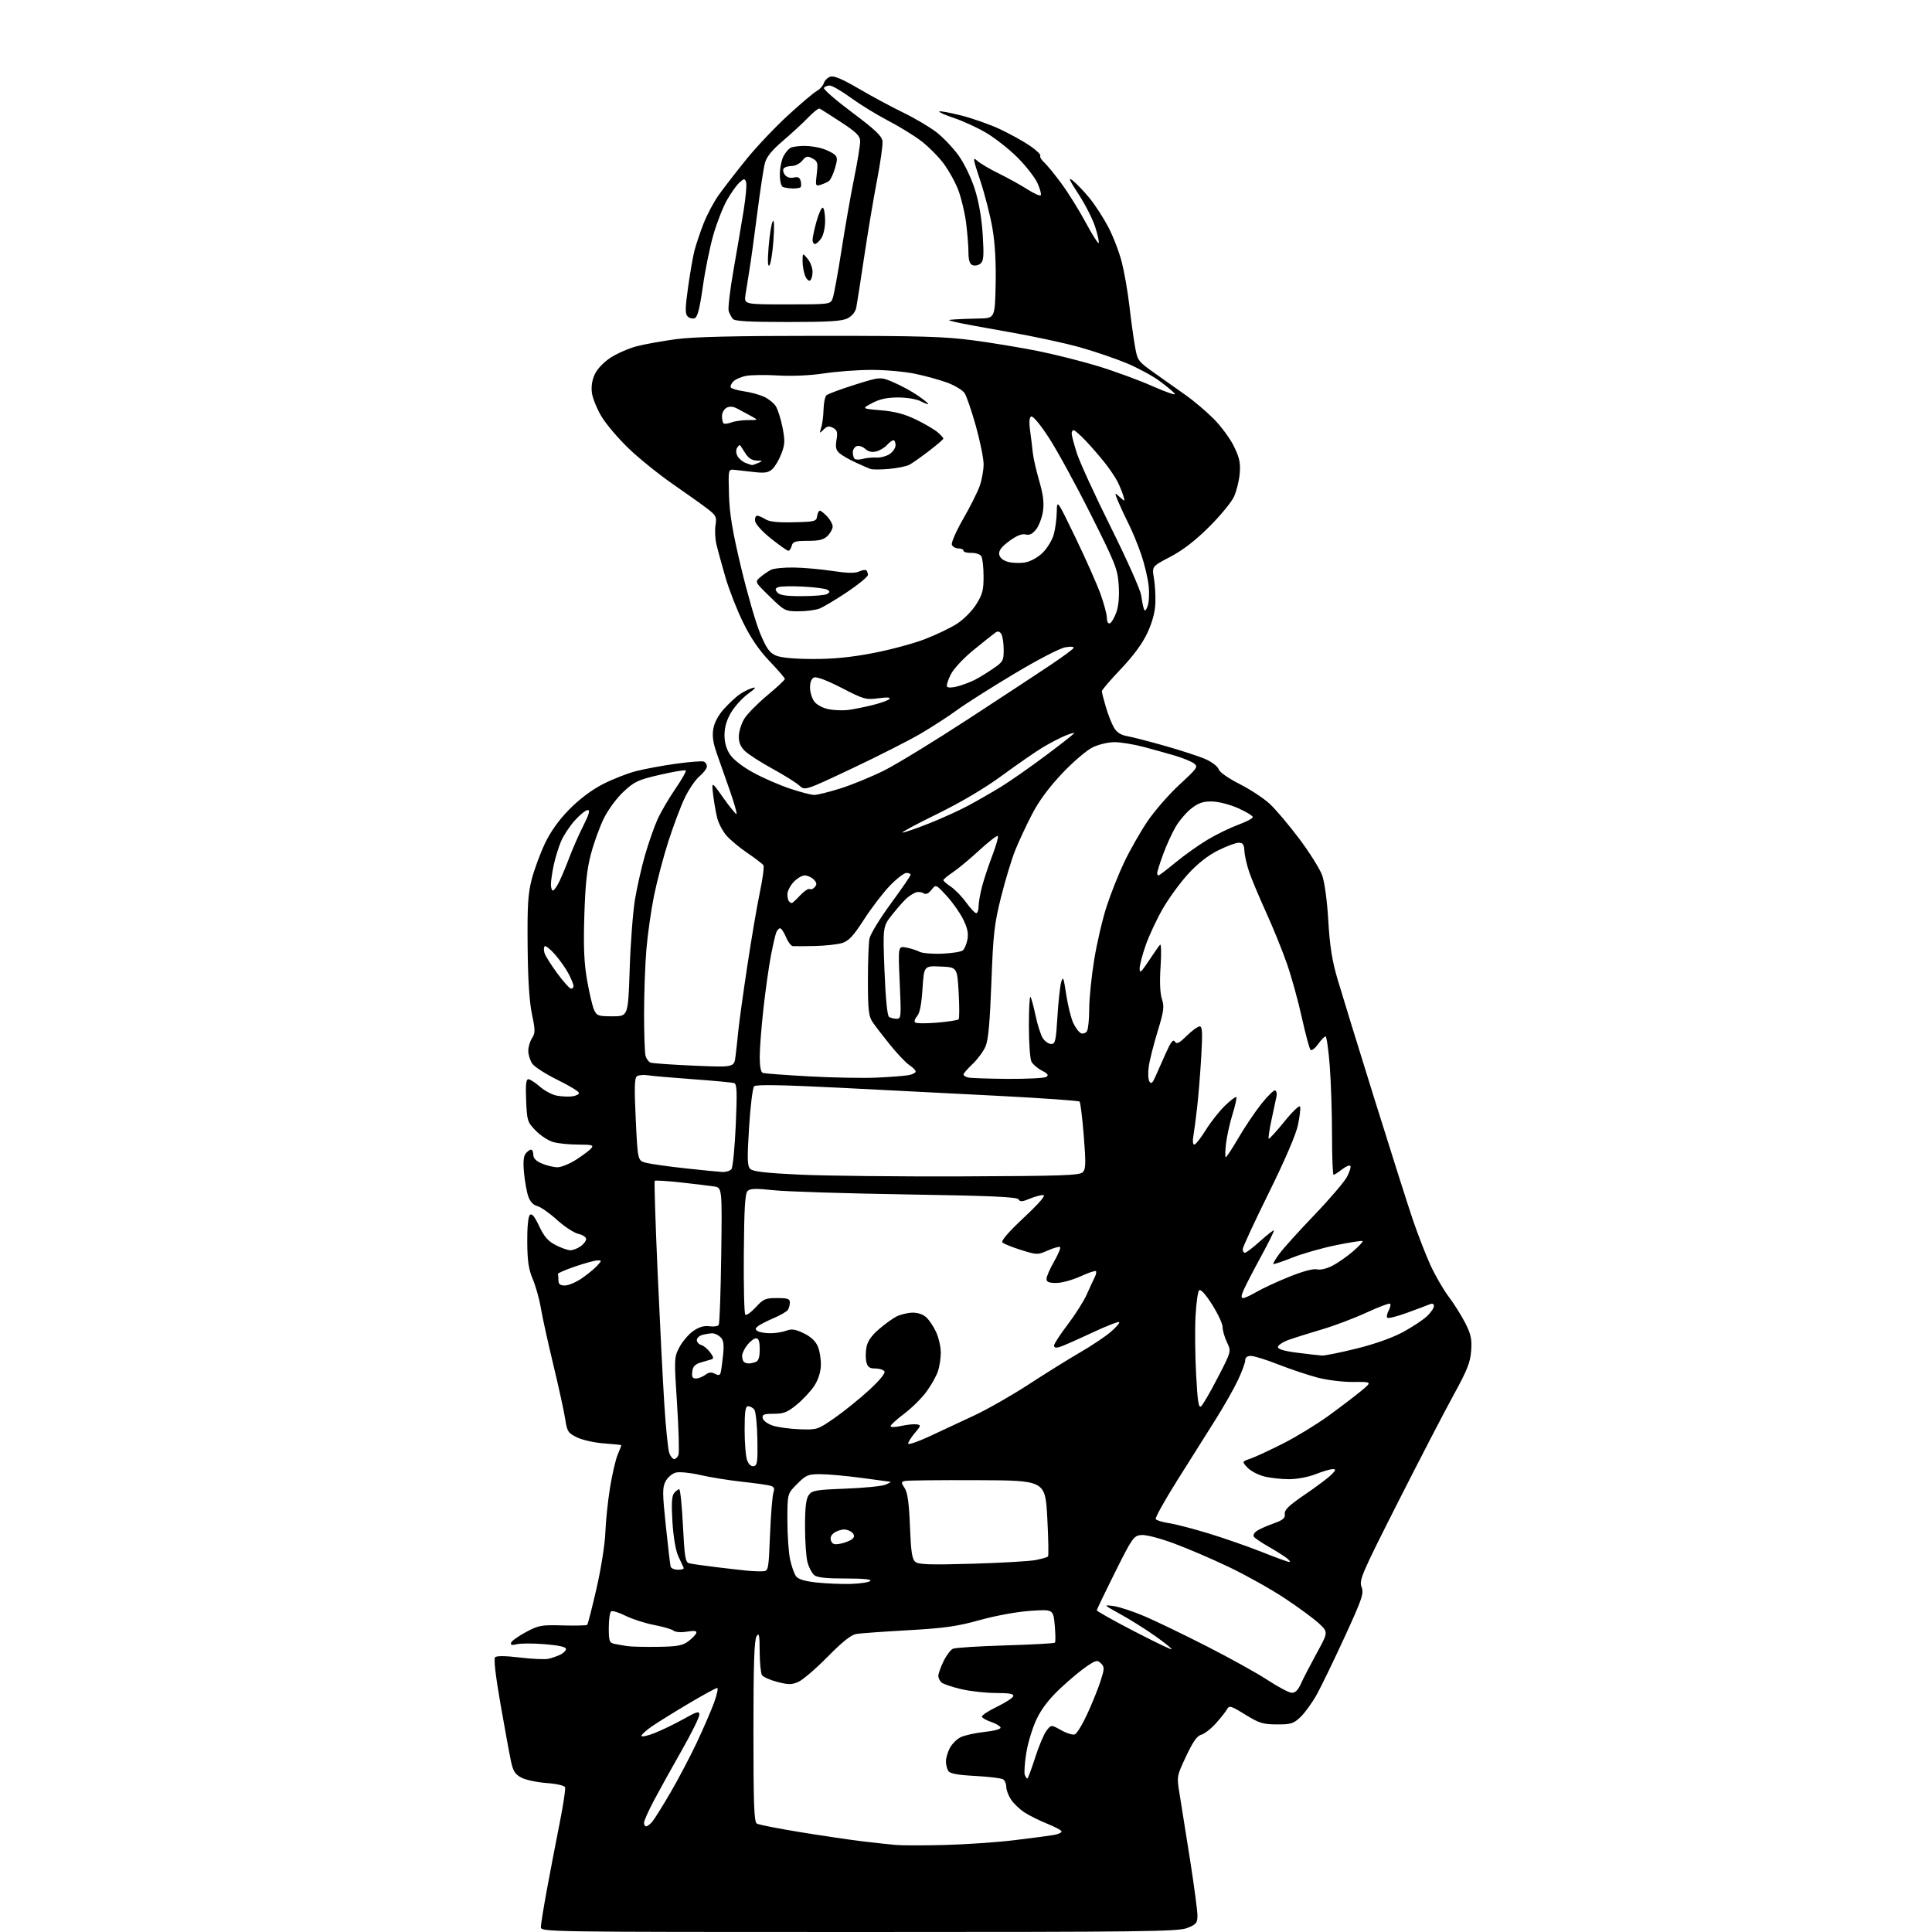 <?xml version="1.0" encoding="UTF-8" standalone="no"?>
<svg 
  version="1.1" 
  xmlns="http://www.w3.org/2000/svg" 
  xmlns:xlink="http://www.w3.org/1999/xlink" 
  xmlns:svg="http://www.w3.org/2000/svg"
  xmlns:rdf="http://www.w3.org/1999/02/22-rdf-syntax-ns#"
  xmlns:cc="http://creativecommons.org/ns#"
  xmlns:dc="http://purl.org/dc/elements/1.1/"
  viewBox="0 0 768 768"
  width="768"
  height="768"
>
<style>svg {background-color: white; }</style>"
<path stroke="none" fill="black" fill-rule="evenodd" d="M341.48,768.00C217.12,768.00 215.00,767.97 215.00,766.07C215.00,765.00 216.11,758.14 217.46,750.82C218.82,743.49 221.08,731.68 222.50,724.57C223.92,717.46 224.87,711.11 224.62,710.46C224.36,709.79 221.25,709.07 217.33,708.79C213.56,708.52 209.06,707.57 207.33,706.67C204.77,705.35 203.98,704.12 203.13,700.16C202.55,697.47 200.68,687.28 198.97,677.50C197.00,666.22 196.21,659.39 196.82,658.78C197.43,658.17 201.01,658.21 206.64,658.89C211.51,659.48 216.62,659.71 218.00,659.40C219.38,659.09 221.51,658.34 222.75,657.75C223.99,657.15 225.00,656.12 225.00,655.47C225.00,654.69 222.06,654.04 216.60,653.59C211.98,653.22 206.97,653.22 205.47,653.60C203.47,654.10 202.85,653.94 203.17,652.99C203.40,652.29 206.05,650.39 209.05,648.79C214.10,646.08 215.18,645.88 223.72,646.13C228.79,646.27 233.16,646.17 233.43,645.90C233.70,645.63 235.36,639.13 237.12,631.45C238.91,623.69 240.46,613.87 240.63,609.31C240.79,604.80 241.62,596.79 242.47,591.50C243.33,586.21 244.69,580.28 245.51,578.32C246.33,576.36 247.00,574.65 247.00,574.51C247.00,574.38 243.91,574.05 240.13,573.78C236.35,573.51 231.51,572.43 229.38,571.39C225.79,569.64 225.44,569.08 224.66,564.00C224.19,560.98 222.08,551.30 219.95,542.50C217.83,533.70 215.60,523.58 215.00,520.00C214.41,516.42 212.96,511.25 211.79,508.50C210.15,504.62 209.65,501.32 209.59,493.80C209.54,487.95 209.95,483.65 210.61,482.99C211.41,482.19 212.42,483.39 214.33,487.41C216.33,491.65 217.87,493.40 220.93,494.96C223.12,496.08 225.74,497.00 226.74,497.00C227.74,497.00 229.56,496.30 230.78,495.44C232.00,494.59 233.00,493.27 233.00,492.52C233.00,491.77 231.60,490.85 229.90,490.48C228.19,490.10 224.37,487.60 221.41,484.92C218.45,482.24 214.93,479.77 213.58,479.43C212.01,479.04 210.73,477.68 210.02,475.66C209.40,473.92 208.64,469.70 208.31,466.27C207.90,461.95 208.10,459.58 208.98,458.52C209.68,457.69 210.64,457.00 211.12,457.00C211.61,457.00 212.00,457.92 212.00,459.05C212.00,460.45 213.11,461.57 215.47,462.55C217.38,463.35 220.15,464.00 221.63,464.00C223.11,464.00 226.47,462.63 229.09,460.95C231.70,459.26 234.39,457.24 235.05,456.45C236.07,455.21 235.32,455.00 229.87,454.99C226.37,454.99 221.91,454.55 219.96,454.00C218.01,453.46 214.86,451.42 212.96,449.45C209.65,446.05 209.48,445.52 209.15,437.44C208.89,431.27 209.12,429.00 210.02,429.00C210.69,429.00 212.75,430.33 214.60,431.95C216.44,433.57 219.47,435.19 221.32,435.53C223.17,435.88 225.89,436.01 227.37,435.83C228.85,435.65 230.11,435.05 230.16,434.50C230.21,433.95 226.42,431.62 221.74,429.33C217.05,427.03 212.49,424.12 211.61,422.85C210.72,421.59 210.00,419.29 210.00,417.74C210.00,416.20 210.67,413.91 211.49,412.66C212.80,410.65 212.80,409.55 211.44,403.05C210.42,398.14 209.85,389.20 209.74,376.10C209.59,359.96 209.88,355.26 211.38,349.50C212.38,345.65 214.73,339.29 216.59,335.36C218.83,330.63 222.08,326.06 226.23,321.82C230.20,317.77 235.07,314.08 239.50,311.79C243.35,309.80 249.32,307.44 252.78,306.55C256.23,305.66 263.42,304.33 268.76,303.59C274.10,302.85 279.04,302.46 279.74,302.73C280.43,303.00 281.00,303.87 281.00,304.67C281.00,305.47 279.66,307.26 278.01,308.64C276.37,310.02 273.72,313.93 272.12,317.33C270.51,320.72 267.61,328.47 265.66,334.54C263.72,340.61 261.16,350.29 259.99,356.04C258.82,361.79 257.45,371.45 256.94,377.50C256.44,383.55 256.03,395.02 256.03,403.00C256.03,410.98 256.29,418.48 256.61,419.68C256.93,420.88 257.83,422.10 258.60,422.40C259.37,422.70 267.17,423.24 275.92,423.62C291.83,424.30 291.83,424.30 292.38,419.90C292.68,417.48 293.20,412.80 293.52,409.50C293.85,406.20 295.44,394.73 297.06,384.00C298.68,373.27 300.92,360.11 302.05,354.73C303.18,349.36 303.82,344.52 303.49,343.98C303.15,343.44 300.26,341.22 297.07,339.05C293.88,336.88 290.09,333.71 288.66,332.01C287.23,330.30 285.63,327.24 285.11,325.20C284.59,323.17 283.86,319.02 283.50,316.00C282.83,310.50 282.83,310.50 287.59,317.24C290.21,320.95 292.54,323.79 292.78,323.55C293.02,323.32 291.83,319.16 290.14,314.31C288.45,309.46 286.12,302.84 284.97,299.60C283.46,295.35 283.06,292.58 283.55,289.73C283.97,287.25 285.54,284.30 287.76,281.84C289.71,279.68 292.48,277.09 293.90,276.09C295.33,275.08 297.62,273.93 299.00,273.52C300.87,272.96 300.44,273.55 297.32,275.84C295.02,277.53 291.98,280.89 290.57,283.30C288.84,286.25 288.00,289.15 288.00,292.19C288.00,295.22 288.74,297.80 290.25,300.03C291.58,302.00 295.35,304.91 299.50,307.16C303.35,309.26 309.88,312.10 314.00,313.48C318.13,314.87 322.49,316.00 323.70,316.00C324.91,316.00 329.63,314.82 334.20,313.38C338.76,311.94 346.55,308.73 351.50,306.26C356.45,303.78 371.52,294.56 385.00,285.77C398.48,276.98 413.24,267.27 417.81,264.20C422.38,261.13 426.39,258.18 426.72,257.65C427.08,257.06 425.85,256.92 423.54,257.30C421.35,257.65 412.74,262.12 403.06,267.90C393.88,273.40 383.69,279.86 380.43,282.26C377.17,284.66 370.68,288.87 366.00,291.62C361.32,294.36 349.05,300.59 338.73,305.46C319.97,314.32 319.97,314.32 317.73,312.26C316.50,311.13 311.68,308.11 307.00,305.55C302.32,302.99 297.40,299.81 296.05,298.48C294.32,296.76 293.63,295.03 293.70,292.56C293.76,290.63 294.75,287.53 295.90,285.66C297.06,283.79 301.15,279.63 305.00,276.43C308.85,273.22 312.00,270.28 312.00,269.90C312.00,269.52 309.27,266.35 305.93,262.85C301.77,258.51 298.45,253.66 295.43,247.50C292.99,242.55 289.82,234.45 288.38,229.50C286.94,224.55 285.34,218.70 284.81,216.50C284.28,214.30 284.11,210.85 284.42,208.83C284.95,205.49 284.67,204.91 281.25,202.27C279.19,200.67 273.01,196.27 267.52,192.48C262.03,188.68 254.16,182.34 250.02,178.38C245.88,174.42 241.00,168.69 239.16,165.65C237.33,162.60 235.59,158.35 235.30,156.20C234.95,153.62 235.36,151.05 236.48,148.68C237.49,146.55 240.09,143.87 242.85,142.09C245.42,140.45 250.04,138.44 253.13,137.64C256.21,136.83 263.19,135.58 268.62,134.84C275.71,133.88 291.91,133.50 326.00,133.50C366.18,133.50 375.58,133.78 387.00,135.31C394.43,136.30 405.90,138.20 412.50,139.52C419.10,140.84 429.84,143.54 436.36,145.52C442.88,147.50 452.73,151.11 458.23,153.55C463.73,155.99 467.67,157.31 466.99,156.48C466.30,155.65 463.53,153.36 460.84,151.39C458.15,149.41 452.40,146.30 448.06,144.46C443.71,142.63 435.29,139.76 429.33,138.07C423.37,136.39 410.62,133.64 401.00,131.97C391.38,130.30 381.93,128.54 380.00,128.07C376.50,127.20 376.50,127.20 379.50,126.97C381.15,126.84 385.43,126.69 389.00,126.62C395.50,126.50 395.50,126.50 395.78,113.12C395.97,104.27 395.53,96.64 394.49,90.62C393.62,85.61 391.45,77.13 389.66,71.78C386.75,63.05 386.62,62.23 388.46,63.90C389.58,64.93 393.43,67.20 397.00,68.95C400.57,70.70 405.65,73.51 408.29,75.19C410.92,76.88 413.35,77.98 413.69,77.64C414.03,77.30 413.46,75.14 412.43,72.83C411.39,70.53 407.79,65.92 404.44,62.57C401.08,59.23 395.47,54.82 391.96,52.76C388.46,50.71 382.73,48.07 379.23,46.91C375.73,45.75 373.09,44.57 373.36,44.31C373.63,44.04 377.59,44.77 382.17,45.92C386.75,47.08 393.76,49.57 397.74,51.46C401.73,53.35 407.03,56.30 409.51,58.01C412.00,59.72 413.82,61.49 413.54,61.93C413.27,62.37 413.96,63.56 415.09,64.58C416.21,65.59 419.29,69.36 421.94,72.96C424.60,76.56 428.90,83.46 431.50,88.30C434.10,93.14 436.46,96.88 436.73,96.61C437.00,96.33 436.41,93.54 435.42,90.40C434.44,87.26 431.44,81.33 428.76,77.23C424.97,71.43 424.46,70.22 426.45,71.78C427.86,72.89 430.81,75.97 433.00,78.62C435.19,81.28 438.58,86.48 440.52,90.17C442.47,93.87 444.90,100.19 445.93,104.21C446.95,108.23 448.31,116.01 448.94,121.51C449.57,127.00 450.56,134.20 451.14,137.50C452.18,143.44 452.26,143.55 459.23,148.50C463.10,151.25 468.72,155.22 471.70,157.33C474.68,159.44 479.51,163.56 482.44,166.48C485.36,169.40 488.99,174.32 490.50,177.41C492.73,181.98 493.16,184.00 492.80,188.26C492.56,191.14 491.52,195.30 490.50,197.50C489.48,199.70 485.01,205.11 480.57,209.51C475.09,214.96 470.16,218.75 465.20,221.35C457.90,225.16 457.90,225.16 458.70,229.83C459.14,232.40 459.40,236.94 459.27,239.91C459.12,243.44 458.00,247.55 456.06,251.68C454.11,255.84 450.49,260.76 445.55,265.95C441.40,270.31 438.00,274.27 438.00,274.76C438.00,275.24 438.72,278.08 439.60,281.07C440.49,284.06 441.93,287.74 442.82,289.24C443.92,291.12 445.54,292.18 447.96,292.60C449.91,292.94 456.74,294.70 463.15,296.51C469.55,298.33 476.82,300.71 479.30,301.81C481.77,302.90 484.08,304.69 484.43,305.78C484.80,306.95 488.18,309.34 492.70,311.63C496.91,313.76 502.30,317.30 504.69,319.50C507.08,321.70 512.39,327.98 516.49,333.44C520.59,338.91 524.68,345.44 525.58,347.94C526.55,350.65 527.55,357.99 528.02,366.00C528.63,376.28 529.52,381.89 531.77,389.50C533.39,395.00 539.98,416.38 546.41,437.00C552.84,457.62 559.71,479.23 561.67,485.00C563.64,490.77 566.77,498.85 568.64,502.94C570.51,507.03 573.78,512.68 575.90,515.49C578.03,518.30 580.99,523.02 582.49,525.98C584.74,530.41 585.14,532.34 584.81,536.95C584.48,541.55 583.23,544.69 577.83,554.52C574.21,561.11 564.25,580.32 555.69,597.20C541.30,625.62 540.22,628.12 541.23,630.80C542.22,633.41 541.57,635.35 534.57,650.60C530.30,659.89 525.31,670.20 523.49,673.50C521.66,676.80 518.75,680.85 517.01,682.50C514.19,685.19 513.21,685.50 507.58,685.48C502.04,685.47 500.55,685.00 495.02,681.59C489.26,678.04 488.66,677.86 487.74,679.49C487.20,680.47 485.17,683.02 483.25,685.15C481.32,687.28 478.73,689.28 477.49,689.59C475.87,690.00 474.20,692.38 471.49,698.16C467.73,706.16 467.73,706.16 468.93,713.33C469.58,717.27 471.44,728.95 473.06,739.28C474.68,749.61 476.00,759.57 476.00,761.42C476.00,764.41 475.56,764.96 471.98,766.39C468.36,767.84 455.37,768.00 341.48,768.00zM375.50,733.41C383.75,733.20 396.12,732.35 403.00,731.53C409.88,730.70 416.96,729.77 418.75,729.46C420.54,729.16 422.00,728.53 422.00,728.07C422.00,727.61 419.41,726.20 416.25,724.94C413.09,723.67 408.98,721.62 407.11,720.38C405.25,719.14 402.89,716.86 401.87,715.31C400.85,713.77 400.01,711.51 400.01,710.31C400.00,709.10 399.44,707.75 398.75,707.31C398.06,706.86 393.09,706.26 387.70,705.97C380.60,705.59 377.64,705.04 376.96,703.97C376.45,703.16 376.02,701.47 376.02,700.20C376.01,698.94 376.68,696.58 377.52,694.97C378.35,693.35 380.26,691.40 381.77,690.62C383.27,689.85 387.56,688.88 391.29,688.48C395.35,688.05 397.94,687.33 397.73,686.70C397.54,686.11 395.86,685.13 394.00,684.50C392.14,683.87 390.49,682.94 390.32,682.43C390.16,681.92 392.82,680.15 396.24,678.50C399.65,676.85 402.61,674.94 402.80,674.25C403.07,673.33 401.22,673.00 395.83,672.99C391.80,672.98 385.60,672.29 382.06,671.45C378.52,670.62 375.04,669.45 374.31,668.85C373.59,668.25 373.00,667.05 373.00,666.19C373.00,665.33 373.92,662.73 375.05,660.41C376.17,658.08 377.86,655.83 378.80,655.41C379.73,654.98 389.13,654.38 399.67,654.07C410.21,653.76 419.07,653.27 419.35,652.99C419.63,652.71 419.59,649.61 419.28,646.10C418.70,639.72 418.70,639.72 409.60,640.34C404.31,640.69 395.89,642.23 389.50,644.00C380.43,646.52 375.43,647.23 361.00,648.04C351.38,648.58 342.14,649.24 340.47,649.51C338.34,649.86 334.95,652.54 328.97,658.61C324.31,663.34 319.08,667.83 317.35,668.58C314.70,669.73 313.39,669.73 308.98,668.59C306.11,667.84 303.37,666.62 302.90,665.87C302.42,665.11 302.01,660.90 301.98,656.50C301.95,649.77 301.75,648.82 300.72,650.50C299.82,651.98 299.50,661.89 299.50,688.29C299.50,717.00 299.76,724.24 300.83,724.90C301.56,725.35 309.44,726.90 318.33,728.34C327.22,729.79 338.32,731.42 343.00,731.98C347.68,732.53 353.52,733.17 356.00,733.39C358.48,733.62 367.25,733.62 375.50,733.41zM256.85,726.00C257.31,726.00 258.37,725.21 259.21,724.25C260.05,723.29 263.30,718.10 266.44,712.72C269.58,707.34 274.32,698.34 276.97,692.72C279.62,687.10 282.73,679.91 283.88,676.75C285.03,673.59 285.57,671.00 285.08,671.00C284.59,671.00 279.53,673.76 273.84,677.13C268.15,680.51 261.59,684.58 259.25,686.18C256.91,687.78 255.00,689.52 255.00,690.03C255.00,690.55 257.34,690.05 260.21,688.92C263.07,687.79 268.25,685.28 271.71,683.35C277.20,680.27 278.00,680.06 278.00,681.66C278.00,682.67 274.83,689.06 270.96,695.86C267.09,702.66 262.14,711.59 259.96,715.70C257.78,719.81 256.00,723.81 256.00,724.59C256.00,725.36 256.38,726.00 256.85,726.00zM408.38,707.00C408.62,707.00 410.01,703.29 411.46,698.75C412.91,694.21 414.94,689.39 415.97,688.02C417.85,685.55 417.85,685.55 421.82,687.78C424.01,689.01 426.46,689.76 427.27,689.45C428.08,689.14 430.33,685.42 432.27,681.19C434.22,676.96 436.58,671.09 437.52,668.15C439.07,663.30 439.08,662.65 437.66,661.23C436.24,659.81 435.73,659.91 432.12,662.30C429.94,663.75 425.19,667.69 421.58,671.07C417.12,675.25 414.08,679.17 412.08,683.35C410.46,686.73 408.61,692.78 407.97,696.78C407.33,700.78 407.06,704.72 407.37,705.53C407.68,706.34 408.14,707.00 408.38,707.00zM513.50,672.91C514.88,672.96 516.02,671.82 517.17,669.24C518.09,667.18 520.91,661.74 523.43,657.14C528.01,648.78 528.01,648.78 524.26,645.30C522.19,643.39 516.09,638.90 510.69,635.33C505.30,631.75 495.40,626.21 488.69,623.00C481.99,619.79 472.07,615.53 466.65,613.53C460.93,611.42 455.47,610.02 453.65,610.19C450.67,610.48 450.11,611.28 443.25,625.00C439.27,632.98 436.00,639.78 436.00,640.13C436.00,640.48 442.60,644.19 450.68,648.37C458.75,652.56 465.52,655.81 465.73,655.61C465.94,655.40 463.04,653.06 459.30,650.41C455.56,647.76 449.35,643.85 445.50,641.73C438.54,637.89 438.52,637.87 442.65,638.43C444.94,638.74 450.51,640.58 455.03,642.51C459.56,644.45 470.74,649.85 479.88,654.51C489.02,659.17 499.88,665.20 504.00,667.91C508.12,670.62 512.40,672.87 513.50,672.91zM261.68,654.64C269.24,654.53 271.34,654.14 273.62,652.44C275.13,651.31 276.56,649.83 276.78,649.16C277.08,648.27 276.09,648.12 273.10,648.60C270.74,648.98 268.48,648.82 267.76,648.22C267.06,647.65 263.57,646.63 260.00,645.95C256.43,645.26 251.35,643.63 248.71,642.32C246.08,641.00 243.49,640.20 242.96,640.52C242.43,640.85 242.00,643.78 242.00,647.04C242.00,652.37 242.23,653.01 244.25,653.46C245.49,653.73 247.85,654.14 249.50,654.37C251.15,654.60 256.63,654.72 261.68,654.64zM338.23,629.63C341.93,629.52 345.41,628.99 345.95,628.45C346.60,627.80 343.24,627.47 336.13,627.48C328.47,627.49 324.84,627.10 323.67,626.14C322.77,625.39 321.58,623.14 321.02,621.14C320.47,619.14 320.01,612.76 320.01,606.97C320.00,599.34 320.40,595.87 321.46,594.35C322.79,592.46 324.18,592.22 336.21,591.76C343.52,591.48 350.62,590.77 352.00,590.19C353.38,589.60 354.27,589.09 354.00,589.04C353.73,589.00 348.55,588.30 342.50,587.49C336.45,586.68 329.08,586.01 326.13,586.01C321.23,586.00 320.43,586.33 316.88,589.88C313.00,593.76 313.00,593.76 313.00,604.33C313.00,610.15 313.48,617.12 314.06,619.84C314.64,622.56 315.70,625.58 316.41,626.55C317.31,627.78 319.79,628.54 324.60,629.07C328.40,629.48 334.53,629.73 338.23,629.63zM303.00,624.61C305.50,624.50 305.50,624.50 306.10,610.00C306.43,602.02 307.03,594.53 307.44,593.35C308.00,591.73 307.73,591.05 306.34,590.62C305.33,590.31 300.23,589.59 295.00,589.02C289.77,588.45 282.31,587.25 278.40,586.35C274.50,585.44 270.12,585.00 268.67,585.37C267.21,585.73 265.38,587.29 264.58,588.85C263.29,591.34 263.30,593.48 264.68,606.59C265.54,614.79 266.40,622.06 266.59,622.75C266.78,623.44 268.11,624.00 269.55,624.00C270.99,624.00 271.99,623.66 271.78,623.25C271.57,622.84 270.61,620.78 269.65,618.67C268.58,616.31 267.68,611.05 267.30,604.95C266.86,597.67 267.04,594.66 267.97,593.53C268.67,592.69 269.59,592.00 270.00,592.00C270.42,592.00 271.08,598.51 271.48,606.47C272.09,618.65 272.46,621.00 273.85,621.40C274.76,621.65 279.55,622.35 284.50,622.94C289.45,623.54 295.07,624.18 297.00,624.37C298.93,624.56 301.62,624.67 303.00,624.61zM386.50,621.61C398.05,621.28 409.43,620.61 411.79,620.13C414.15,619.65 416.31,619.02 416.60,618.74C416.88,618.45 416.75,611.53 416.31,603.36C415.50,588.50 415.50,588.50 388.50,588.39C373.65,588.33 360.72,588.47 359.77,588.70C358.17,589.09 358.16,589.31 359.62,591.55C360.78,593.31 361.35,597.44 361.72,606.73C362.12,616.91 362.55,619.77 363.86,620.86C365.18,621.94 369.62,622.09 386.50,621.61zM512.50,620.91C513.05,620.92 512.60,620.23 511.50,619.38C510.40,618.52 507.14,616.47 504.25,614.81C501.36,613.16 498.73,611.37 498.40,610.84C498.07,610.30 498.55,609.32 499.48,608.64C500.40,607.97 503.36,606.63 506.06,605.67C510.01,604.27 510.92,603.52 510.73,601.82C510.55,600.18 512.37,598.43 518.73,594.10C523.25,591.02 527.96,587.49 529.20,586.25C531.08,584.36 531.17,584.00 529.76,584.00C528.83,584.00 525.79,584.90 523.00,586.00C520.09,587.15 515.57,588.00 512.41,588.00C509.37,588.00 504.92,587.51 502.53,586.90C500.13,586.30 497.15,584.73 495.91,583.41C493.66,581.01 493.66,581.01 497.08,579.83C498.96,579.18 504.77,576.48 510.00,573.84C515.23,571.20 523.39,566.21 528.14,562.77C532.89,559.32 538.73,554.88 541.11,552.89C545.45,549.29 545.45,549.29 537.97,549.35C533.75,549.38 527.52,548.62 523.64,547.59C519.86,546.59 512.89,544.25 508.14,542.39C503.40,540.52 498.50,539.00 497.26,539.00C495.77,539.00 495.00,539.60 495.00,540.75C495.00,541.71 493.68,545.29 492.06,548.71C490.44,552.13 486.34,559.33 482.94,564.71C479.54,570.09 472.73,580.91 467.81,588.74C462.89,596.57 459.11,603.38 459.42,603.87C459.73,604.36 462.07,605.08 464.64,605.47C467.20,605.85 474.29,607.69 480.40,609.55C486.50,611.41 496.00,614.72 501.50,616.90C507.00,619.09 511.95,620.89 512.50,620.91zM334.17,613.62C335.90,613.27 337.92,612.48 338.67,611.86C339.69,611.01 339.75,610.40 338.89,609.37C338.27,608.62 336.77,608.00 335.57,608.00C334.37,608.00 332.55,608.61 331.53,609.36C330.32,610.24 329.91,611.33 330.35,612.48C330.88,613.86 331.72,614.11 334.17,613.62zM299.64,582.82C301.04,582.55 301.24,581.01 301.07,572.03C300.97,566.27 300.40,560.98 299.82,560.28C299.23,559.58 298.14,559.00 297.38,559.00C296.30,559.00 296.00,561.09 296.00,568.43C296.00,573.62 296.45,579.06 297.00,580.51C297.63,582.14 298.63,583.02 299.64,582.82zM268.01,580.00C268.59,580.00 269.35,579.25 269.70,578.34C270.05,577.43 269.80,568.34 269.14,558.14C267.95,539.82 267.96,539.55 270.13,535.45C271.34,533.18 273.82,530.29 275.65,529.04C277.92,527.48 279.92,526.91 282.03,527.22C283.71,527.46 285.37,527.21 285.71,526.66C286.06,526.10 286.50,513.60 286.70,498.87C287.06,472.10 287.06,472.10 283.78,471.62C281.98,471.35 276.05,470.64 270.61,470.04C265.17,469.44 260.51,469.15 260.27,469.40C260.02,469.64 260.54,485.97 261.41,505.67C262.29,525.38 263.49,549.11 264.09,558.41C264.68,567.71 265.57,576.37 266.06,577.66C266.55,578.95 267.43,580.00 268.01,580.00zM369.25,571.08C373.79,568.97 381.86,565.20 387.19,562.71C392.51,560.22 402.28,554.65 408.89,550.34C415.50,546.03 424.64,540.34 429.21,537.69C433.77,535.05 439.29,531.37 441.48,529.50C443.66,527.64 445.20,525.87 444.89,525.55C444.58,525.24 439.64,527.19 433.91,529.87C428.18,532.56 422.49,535.07 421.25,535.44C419.75,535.90 419.00,535.72 419.00,534.89C419.00,534.20 421.43,530.46 424.40,526.57C427.37,522.68 430.81,517.25 432.03,514.50C433.26,511.75 434.68,508.67 435.20,507.65C435.72,506.64 435.91,505.58 435.63,505.30C435.36,505.02 432.57,505.97 429.44,507.40C426.32,508.83 422.01,510.00 419.88,510.00C416.96,510.00 416.00,509.60 416.00,508.37C416.00,507.48 417.34,504.39 418.99,501.52C420.63,498.65 421.72,496.05 421.41,495.74C421.10,495.43 418.95,496.02 416.62,497.05C412.48,498.88 412.29,498.88 405.95,496.91C402.40,495.80 399.05,494.45 398.51,493.91C397.85,493.25 400.74,489.90 407.01,484.01C413.21,478.19 415.88,475.08 414.72,475.05C413.74,475.02 411.30,475.69 409.29,476.52C406.38,477.74 405.49,477.79 404.86,476.77C404.25,475.79 394.05,475.34 360.29,474.80C336.20,474.42 312.45,473.67 307.50,473.13C300.49,472.37 298.21,472.44 297.18,473.43C296.17,474.41 295.82,480.27 295.68,498.27C295.58,511.23 295.84,522.17 296.26,522.59C296.68,523.02 298.54,521.70 300.40,519.68C303.44,516.36 304.27,516.00 308.88,516.00C313.10,516.00 314.00,516.31 313.98,517.75C313.98,518.71 313.63,520.03 313.21,520.69C312.80,521.34 310.23,522.83 307.51,523.99C304.79,525.16 301.97,526.61 301.24,527.22C300.15,528.12 300.14,528.47 301.20,529.15C301.92,529.60 304.16,529.98 306.18,529.98C308.21,529.99 311.08,529.54 312.57,528.97C314.72,528.16 316.13,528.37 319.53,530.01C322.38,531.39 324.23,533.14 325.13,535.29C325.86,537.05 326.39,540.45 326.31,542.84C326.20,545.59 325.22,548.57 323.64,550.97C322.26,553.05 319.14,556.39 316.71,558.38C313.02,561.40 311.52,562.00 307.57,562.00C303.62,562.00 302.91,562.28 303.19,563.75C303.38,564.74 305.14,566.03 307.21,566.71C309.24,567.37 314.06,568.02 317.92,568.16C324.81,568.39 325.05,568.32 331.72,563.69C335.45,561.09 341.61,556.13 345.41,552.65C349.59,548.81 352.03,545.86 351.60,545.16C351.20,544.52 349.57,544.00 347.96,544.00C345.68,544.00 344.90,543.45 344.41,541.49C344.06,540.11 344.07,537.44 344.43,535.54C344.87,533.20 346.42,530.93 349.29,528.46C351.60,526.46 354.74,524.18 356.26,523.38C357.78,522.59 360.59,521.88 362.50,521.81C364.67,521.73 366.80,522.40 368.13,523.59C369.32,524.64 371.11,527.30 372.12,529.50C373.13,531.70 373.97,535.35 373.98,537.60C373.99,539.86 373.48,543.23 372.85,545.10C372.22,546.97 370.20,550.58 368.36,553.12C366.52,555.67 362.54,559.62 359.51,561.91C356.48,564.19 354.00,566.45 354.00,566.93C354.00,567.40 355.88,567.36 358.18,566.85C360.48,566.33 363.25,566.04 364.34,566.20C366.19,566.48 366.15,566.69 363.65,569.64C362.19,571.37 361.00,573.27 361.00,573.85C361.00,574.43 364.71,573.18 369.25,571.08zM477.46,559.03C478.15,558.46 481.14,553.31 484.09,547.60C489.47,537.20 489.47,537.20 487.73,533.57C486.78,531.57 486.00,528.85 486.00,527.53C486.00,526.21 484.11,522.17 481.81,518.55C479.18,514.42 477.27,512.33 476.67,512.93C476.15,513.45 475.51,518.11 475.24,523.29C474.96,528.47 475.07,538.86 475.48,546.39C476.05,557.19 476.47,559.85 477.46,559.03zM276.68,547.97C277.68,547.95 279.35,547.29 280.39,546.51C281.75,545.47 282.80,545.36 284.15,546.08C285.52,546.81 286.14,546.74 286.43,545.79C286.65,545.08 287.10,541.94 287.42,538.82C287.87,534.42 287.65,532.79 286.43,531.57C285.56,530.71 284.10,530.01 283.18,530.01C282.26,530.02 280.49,530.30 279.25,530.63C278.01,530.96 277.00,531.90 277.00,532.71C277.00,533.52 277.79,534.40 278.75,534.66C279.71,534.93 281.31,536.24 282.30,537.58C283.67,539.43 283.79,540.11 282.80,540.37C282.09,540.57 280.15,541.13 278.50,541.63C276.26,542.31 275.42,543.23 275.18,545.27C274.94,547.37 275.29,547.99 276.68,547.97zM297.58,542.00C298.27,542.00 299.55,541.73 300.42,541.39C301.53,540.97 302.00,539.48 302.00,536.39C302.00,533.25 301.59,532.00 300.57,532.00C299.79,532.00 298.21,533.19 297.07,534.63C295.93,536.08 295.00,538.03 295.00,538.97C295.00,539.90 295.30,540.97 295.67,541.33C296.03,541.70 296.90,542.00 297.58,542.00zM525.50,538.85C526.60,538.92 532.81,537.67 539.30,536.06C546.64,534.24 553.62,531.75 557.80,529.47C561.48,527.46 565.74,524.65 567.25,523.22C568.76,521.79 570.00,519.99 570.00,519.21C570.00,518.24 569.44,518.02 568.25,518.51C567.29,518.92 563.27,520.42 559.32,521.86C555.38,523.30 551.85,524.19 551.49,523.83C551.13,523.47 551.36,522.19 552.00,521.00C552.64,519.81 552.91,518.57 552.60,518.26C552.28,517.95 548.09,519.52 543.26,521.75C538.44,523.98 530.45,527.00 525.50,528.46C520.55,529.91 514.59,531.79 512.25,532.63C509.91,533.48 508.00,534.75 508.00,535.46C508.00,536.33 510.57,537.09 515.75,537.74C520.01,538.28 524.40,538.78 525.50,538.85zM494.15,516.00C494.80,516.00 497.23,514.88 499.56,513.52C501.88,512.16 507.71,509.46 512.50,507.53C517.88,505.36 522.08,504.23 523.49,504.59C524.83,504.92 527.37,504.33 529.63,503.17C531.76,502.07 535.43,499.51 537.80,497.47C540.16,495.43 541.90,493.57 541.67,493.34C541.44,493.10 536.67,493.84 531.08,494.98C525.49,496.12 517.68,498.35 513.71,499.93C509.74,501.51 506.34,502.65 506.15,502.46C505.96,502.28 507.07,500.41 508.62,498.32C510.17,496.22 516.40,489.32 522.47,482.99C528.54,476.66 534.38,469.82 535.46,467.78C536.53,465.74 537.12,463.78 536.76,463.43C536.40,463.07 534.90,463.72 533.42,464.89C531.94,466.05 530.45,467.00 530.12,467.00C529.78,467.00 529.50,459.91 529.50,451.25C529.50,442.59 529.09,430.21 528.60,423.75C528.10,417.29 527.34,412.00 526.92,412.00C526.49,412.00 525.15,413.38 523.95,415.08C522.74,416.77 521.39,417.78 520.95,417.33C520.51,416.87 518.96,411.10 517.50,404.50C516.05,397.90 513.37,388.23 511.55,383.00C509.72,377.77 505.98,368.55 503.22,362.50C500.47,356.45 497.46,349.25 496.53,346.50C495.60,343.75 494.76,340.04 494.67,338.25C494.54,335.68 494.06,335.01 492.41,335.00C491.26,335.00 487.56,336.38 484.19,338.06C480.17,340.07 476.08,343.29 472.28,347.44C469.10,350.91 464.56,357.15 462.18,361.30C459.80,365.45 456.77,371.92 455.45,375.68C454.13,379.43 453.03,383.62 453.02,384.99C453.00,387.07 453.58,386.59 456.63,381.99C458.63,378.97 460.65,376.08 461.12,375.56C461.59,375.05 461.69,378.88 461.35,384.13C460.94,390.29 461.13,394.86 461.88,397.13C462.88,400.18 462.66,401.88 460.15,410.07C458.57,415.26 456.98,421.52 456.64,424.00C456.29,426.48 456.41,429.14 456.92,429.92C457.62,431.02 458.17,430.57 459.31,427.92C460.12,426.04 461.99,421.83 463.47,418.56C465.46,414.14 466.37,412.99 467.03,414.05C467.74,415.20 468.68,414.74 471.75,411.74C473.86,409.68 476.17,408.00 476.89,408.00C477.93,408.00 478.06,410.40 477.53,419.75C477.16,426.21 476.43,435.32 475.90,440.00C475.37,444.68 474.68,449.96 474.36,451.75C474.03,453.58 474.20,455.00 474.75,455.00C475.28,455.00 477.32,452.41 479.28,449.25C481.24,446.09 484.68,441.73 486.91,439.56C489.14,437.40 491.18,435.85 491.44,436.11C491.70,436.37 491.04,439.42 489.96,442.89C488.88,446.36 487.71,451.63 487.36,454.60C487.01,457.57 486.97,460.00 487.27,460.00C487.58,460.00 489.86,456.51 492.35,452.25C494.84,447.99 498.94,441.90 501.48,438.72C504.01,435.54 506.47,433.17 506.95,433.47C507.42,433.76 507.65,434.79 507.45,435.75C507.25,436.71 506.37,440.82 505.50,444.88C504.63,448.93 504.10,452.43 504.32,452.66C504.54,452.88 507.35,449.81 510.55,445.85C513.83,441.80 516.57,439.20 516.81,439.92C517.04,440.62 516.65,443.94 515.94,447.29C515.14,451.06 510.69,461.38 504.32,474.27C498.64,485.75 494.00,495.78 494.00,496.57C494.00,497.36 494.40,498.00 494.89,498.00C495.38,498.00 498.10,495.92 500.93,493.37C503.76,490.83 506.22,488.91 506.39,489.12C506.57,489.33 504.25,494.00 501.26,499.50C498.26,505.00 495.17,510.96 494.39,512.75C493.36,515.10 493.30,516.00 494.15,516.00zM224.57,511.00C225.98,511.00 229.02,509.70 231.32,508.12C233.62,506.53 236.36,504.28 237.40,503.12C239.28,501.04 239.28,501.00 237.40,501.04C236.36,501.07 232.35,502.17 228.50,503.49C224.65,504.81 221.61,506.14 221.75,506.45C221.89,506.75 222.00,507.90 222.00,509.00C222.00,510.48 222.67,511.00 224.57,511.00zM382.74,467.63C422.05,467.48 429.19,467.24 430.41,465.98C431.63,464.73 431.69,462.46 430.82,451.50C430.25,444.35 429.49,438.22 429.14,437.89C428.79,437.55 414.55,436.54 397.50,435.65C380.45,434.75 351.73,433.29 333.67,432.39C310.52,431.24 300.53,431.07 299.78,431.82C299.20,432.40 298.29,439.71 297.77,448.06C296.98,460.75 297.05,463.48 298.24,464.67C299.29,465.71 304.44,466.31 318.08,466.95C328.21,467.42 357.31,467.73 382.74,467.63zM287.13,465.88C288.57,465.94 290.21,465.44 290.76,464.75C291.31,464.06 292.08,456.19 292.48,447.26C293.06,434.05 292.94,430.93 291.85,430.55C291.11,430.30 283.75,429.61 275.50,429.01C267.25,428.42 259.15,427.71 257.50,427.44C255.85,427.18 253.92,427.34 253.22,427.81C252.22,428.47 252.11,432.15 252.72,445.02C253.50,461.38 253.50,461.38 256.81,462.23C258.63,462.70 265.61,463.69 272.31,464.42C279.01,465.15 285.68,465.81 287.13,465.88zM348.50,428.37C354.00,428.12 359.74,427.68 361.25,427.38C362.76,427.08 364.00,426.44 364.00,425.94C364.00,425.45 362.88,424.31 361.50,423.41C360.13,422.51 356.64,418.84 353.75,415.26C350.86,411.68 347.71,407.57 346.76,406.13C345.31,403.95 345.01,401.16 345.01,389.88C345.00,382.38 345.29,374.82 345.64,373.07C345.99,371.32 349.80,365.07 354.12,359.19C358.43,353.31 361.97,348.16 361.98,347.75C361.99,347.34 361.24,347.00 360.32,347.00C359.39,347.00 356.44,349.28 353.75,352.06C351.07,354.84 346.45,360.88 343.49,365.46C339.27,372.01 337.40,374.03 334.81,374.85C332.99,375.42 328.12,375.96 324.00,376.05C319.88,376.14 315.91,376.17 315.20,376.11C314.48,376.05 313.24,374.43 312.44,372.50C311.63,370.57 310.58,369.00 310.09,369.00C309.61,369.00 308.91,369.79 308.54,370.75C308.17,371.71 307.22,375.88 306.43,380.00C305.63,384.12 304.31,393.51 303.49,400.85C302.67,408.19 302.00,416.86 302.00,420.13C302.00,423.98 302.44,426.22 303.25,426.50C303.94,426.74 312.15,427.35 321.50,427.87C330.85,428.39 343.00,428.61 348.50,428.37zM400.50,428.87C408.20,428.92 415.13,428.57 415.90,428.09C416.97,427.40 416.58,426.83 414.18,425.59C412.46,424.70 410.60,423.11 410.03,422.06C409.46,421.00 409.00,414.63 409.00,407.90C409.00,401.17 409.27,395.94 409.61,396.28C409.95,396.61 410.86,399.94 411.64,403.67C412.42,407.40 413.73,411.47 414.55,412.72C415.37,413.98 416.87,415.00 417.87,415.00C419.48,415.00 419.77,413.75 420.34,404.25C420.69,398.34 421.36,392.15 421.82,390.50C422.56,387.86 422.80,388.44 423.84,395.38C424.49,399.71 425.77,404.81 426.67,406.72C427.57,408.62 428.96,410.43 429.76,410.74C430.55,411.04 431.60,410.66 432.09,409.90C432.57,409.13 432.98,405.12 432.98,401.00C432.99,396.88 433.89,388.07 434.97,381.44C436.05,374.80 438.29,365.24 439.94,360.19C441.59,355.14 444.73,347.25 446.93,342.65C449.12,338.05 453.21,330.87 456.00,326.69C458.80,322.51 464.55,315.89 468.79,311.97C476.05,305.27 476.39,304.78 474.59,303.46C473.55,302.68 470.17,301.30 467.09,300.39C464.02,299.48 458.35,297.90 454.50,296.88C450.65,295.87 445.50,295.03 443.07,295.02C440.59,295.01 436.74,295.92 434.36,297.07C432.00,298.21 426.57,302.85 422.22,307.45C416.99,312.98 412.97,318.41 410.27,323.64C408.02,327.96 405.02,334.39 403.60,337.91C402.17,341.44 399.63,349.82 397.95,356.53C395.24,367.38 394.81,371.17 394.09,390.62C393.50,406.48 392.86,413.46 391.76,416.00C390.92,417.93 388.61,421.05 386.62,422.95C384.63,424.84 383.00,426.72 383.00,427.12C383.00,427.52 383.79,428.06 384.75,428.31C385.71,428.56 392.80,428.81 400.50,428.87zM372.50,406.52C376.90,406.15 380.76,405.54 381.08,405.17C381.39,404.80 381.39,400.00 381.08,394.50C380.50,384.50 380.50,384.50 373.90,384.21C367.30,383.92 367.30,383.92 366.71,393.06C366.31,399.27 365.61,402.77 364.56,403.94C363.70,404.89 363.33,406.01 363.75,406.43C364.16,406.85 368.10,406.89 372.50,406.52zM356.41,404.98C358.22,405.00 358.28,404.33 357.65,390.52C357.00,376.05 357.00,376.05 360.25,376.67C362.04,377.00 364.40,377.76 365.50,378.34C366.60,378.92 370.65,379.27 374.50,379.10C378.35,378.94 382.05,378.36 382.72,377.80C383.40,377.25 384.23,375.30 384.57,373.46C385.03,371.02 384.56,368.84 382.85,365.39C381.56,362.79 378.60,358.60 376.27,356.08C372.04,351.50 372.04,351.50 370.27,353.72C369.05,355.26 368.06,355.68 367.09,355.07C366.32,354.58 364.97,354.44 364.09,354.74C363.22,355.05 361.65,356.02 360.60,356.90C359.56,357.78 356.95,360.70 354.81,363.40C350.91,368.29 350.91,368.29 351.60,385.90C352.03,396.88 352.71,403.78 353.40,404.23C354.00,404.64 355.36,404.98 356.41,404.98zM243.51,404.00C249.69,404.00 249.69,404.00 250.31,385.25C250.64,374.94 251.60,362.44 252.43,357.47C253.26,352.50 255.06,344.57 256.43,339.83C257.80,335.10 260.00,328.81 261.31,325.86C262.63,322.91 265.82,317.42 268.42,313.65C271.01,309.88 272.89,306.56 272.60,306.27C272.31,305.98 267.71,306.75 262.38,307.98C253.61,310.00 252.22,310.65 247.83,314.75C245.08,317.32 241.69,321.94 240.00,325.39C238.36,328.75 236.06,335.10 234.90,339.50C233.31,345.49 232.65,351.65 232.28,364.00C231.90,376.47 232.17,382.74 233.38,389.67C234.26,394.72 235.50,400.01 236.15,401.42C237.22,403.79 237.83,404.00 243.51,404.00zM227.00,393.00C227.55,393.00 228.00,392.53 228.00,391.96C228.00,391.39 227.14,389.25 226.09,387.21C225.04,385.17 222.61,381.70 220.69,379.50C218.77,377.30 216.89,375.80 216.51,376.17C216.13,376.55 216.11,377.77 216.47,378.89C216.82,380.02 219.11,383.65 221.56,386.97C224.00,390.29 226.45,393.00 227.00,393.00zM388.06,363.00C388.58,363.00 389.01,361.76 389.01,360.25C389.02,358.74 389.65,355.15 390.41,352.28C391.18,349.40 393.02,343.86 394.51,339.97C396.00,336.07 396.96,332.63 396.65,332.32C396.34,332.00 393.03,334.56 389.29,338.00C385.56,341.44 380.81,345.38 378.75,346.76C376.69,348.14 375.00,349.54 375.00,349.88C375.00,350.22 376.36,351.40 378.01,352.50C379.66,353.60 382.38,356.41 384.07,358.75C385.75,361.09 387.55,363.00 388.06,363.00zM314.77,359.00C315.00,359.00 316.49,357.62 318.07,355.92C319.65,354.23 321.36,353.10 321.86,353.41C322.36,353.72 323.29,353.36 323.92,352.59C324.80,351.53 324.70,350.84 323.46,349.61C322.58,348.72 320.97,348.00 319.88,348.00C318.79,348.00 316.80,349.19 315.45,350.65C314.10,352.10 313.00,354.28 313.00,355.48C313.00,356.68 313.30,357.97 313.67,358.33C314.03,358.70 314.53,359.00 314.77,359.00zM219.81,354.00C220.26,354.00 221.43,352.31 222.42,350.25C223.40,348.19 225.22,343.80 226.47,340.49C227.71,337.18 230.15,331.67 231.88,328.24C234.16,323.73 234.64,322.00 233.63,322.00C232.86,322.00 230.57,323.84 228.55,326.08C226.52,328.32 224.05,332.05 223.06,334.36C222.07,336.67 220.75,340.93 220.13,343.83C219.51,346.73 219.00,350.20 219.00,351.55C219.00,352.90 219.37,354.00 219.81,354.00zM460.53,348.00C460.82,348.00 463.92,345.63 467.43,342.74C470.93,339.85 476.66,335.79 480.15,333.72C483.64,331.64 489.09,329.00 492.25,327.84C495.41,326.68 498.00,325.32 498.00,324.81C498.00,324.30 495.41,322.72 492.25,321.30C489.03,319.85 484.49,318.67 481.92,318.61C478.36,318.52 476.54,319.11 473.70,321.28C471.69,322.82 468.83,326.14 467.35,328.66C465.87,331.19 463.61,336.15 462.33,339.68C461.05,343.20 460.00,346.52 460.00,347.05C460.00,347.57 460.24,348.00 460.53,348.00zM358.76,330.96C359.45,330.98 364.17,329.36 369.25,327.35C374.33,325.34 381.41,322.12 384.99,320.20C388.57,318.27 394.43,314.90 398.00,312.71C401.57,310.51 409.56,304.93 415.75,300.30C421.94,295.67 427.00,291.68 427.00,291.43C427.00,291.18 425.31,291.67 423.25,292.53C421.19,293.38 417.21,295.47 414.41,297.16C411.61,298.85 404.41,303.83 398.41,308.23C391.39,313.38 382.15,318.85 372.50,323.58C364.25,327.62 358.07,330.94 358.76,330.96zM337.00,282.24C338.93,282.01 343.20,281.17 346.49,280.37C349.79,279.57 352.94,278.46 353.49,277.90C354.18,277.20 352.80,277.10 349.19,277.57C344.19,278.23 343.36,278.00 334.60,273.47C328.98,270.57 324.65,268.92 323.65,269.30C322.56,269.72 322.00,271.10 322.00,273.36C322.00,275.24 322.82,277.79 323.81,279.02C324.83,280.28 327.34,281.56 329.56,281.96C331.73,282.35 335.07,282.47 337.00,282.24zM380.76,272.81C382.82,272.24 385.85,271.09 387.50,270.25C389.15,269.41 392.41,267.41 394.75,265.81C398.74,263.08 399.00,262.62 398.98,258.20C398.98,255.62 398.54,252.82 398.01,252.00C397.33,250.93 396.65,250.79 395.65,251.50C394.87,252.05 391.03,255.11 387.12,258.29C383.03,261.62 379.13,265.79 377.96,268.08C376.84,270.27 376.17,272.47 376.47,272.95C376.78,273.45 378.63,273.39 380.76,272.81zM323.04,261.96C331.22,261.99 338.22,261.30 347.05,259.61C353.91,258.29 363.13,255.82 367.55,254.11C371.97,252.41 377.71,249.67 380.31,248.02C382.95,246.34 386.34,242.96 388.01,240.32C390.55,236.31 391.00,234.63 390.98,229.05C390.98,225.45 390.57,221.87 390.08,221.10C389.59,220.32 387.80,219.73 386.10,219.78C384.39,219.83 383.00,219.45 383.00,218.93C383.00,218.42 382.09,218.00 380.97,218.00C379.85,218.00 378.68,217.34 378.38,216.54C378.07,215.73 380.09,211.12 382.87,206.29C385.66,201.45 388.62,195.53 389.47,193.12C390.31,190.72 391.00,186.86 391.00,184.55C391.00,182.24 389.62,175.43 387.94,169.42C386.26,163.42 384.25,157.53 383.47,156.33C382.70,155.14 379.65,153.26 376.69,152.16C373.73,151.05 367.89,149.44 363.70,148.57C359.51,147.71 351.68,147.02 346.29,147.04C340.91,147.05 332.45,147.69 327.50,148.44C322.06,149.27 314.90,149.59 309.39,149.26C304.39,148.97 298.66,149.03 296.68,149.40C294.69,149.77 292.37,150.77 291.52,151.62C290.68,152.47 290.22,153.55 290.51,154.02C290.81,154.50 293.17,155.19 295.77,155.56C298.37,155.93 301.94,156.89 303.69,157.70C305.45,158.51 307.55,160.19 308.36,161.43C309.17,162.67 310.38,166.46 311.05,169.85C312.10,175.18 312.04,176.62 310.60,180.39C309.68,182.79 308.06,185.54 307.00,186.50C305.45,187.90 303.99,188.13 299.78,187.65C296.88,187.32 293.38,186.92 292.00,186.77C289.50,186.50 289.50,186.50 289.78,196.50C289.99,204.18 291.09,210.86 294.53,225.33C297.00,235.69 300.42,247.55 302.14,251.69C304.67,257.76 305.87,259.47 308.39,260.57C310.39,261.44 315.61,261.94 323.04,261.96zM441.17,247.78C441.81,247.56 442.97,245.61 443.75,243.44C444.66,240.88 445.00,237.09 444.70,232.59C444.28,226.18 443.44,224.08 433.43,204.15C427.48,192.32 420.00,178.64 416.79,173.77C413.32,168.47 410.53,165.17 409.87,165.58C409.15,166.03 409.02,168.00 409.50,171.38C409.90,174.20 410.37,178.05 410.55,179.95C410.72,181.85 411.86,186.84 413.07,191.03C414.70,196.67 415.10,199.87 414.59,203.26C414.21,205.79 412.99,209.02 411.88,210.43C410.43,212.26 409.23,212.85 407.68,212.46C406.20,212.09 404.11,212.94 401.20,215.08C398.13,217.34 396.98,218.85 397.20,220.34C397.40,221.71 398.60,222.75 400.68,223.34C402.43,223.84 405.55,223.93 407.61,223.55C409.83,223.13 412.67,221.53 414.58,219.62C416.35,217.85 418.29,214.63 418.89,212.45C419.49,210.28 420.03,206.25 420.08,203.50C420.17,198.50 420.17,198.50 427.54,213.75C431.59,222.14 436.05,232.18 437.45,236.06C438.85,239.94 440.00,244.25 440.00,245.64C440.00,247.12 440.48,248.01 441.17,247.78zM317.43,243.00C312.15,243.00 311.82,242.83 306.01,237.16C300.02,231.33 300.02,231.33 302.26,229.41C303.49,228.36 305.40,227.05 306.50,226.50C307.60,225.95 311.65,225.54 315.50,225.60C319.35,225.65 326.26,226.26 330.86,226.96C336.79,227.86 339.88,227.92 341.51,227.18C342.77,226.60 344.07,226.40 344.40,226.73C344.73,227.06 345.00,227.89 345.00,228.57C345.00,229.26 341.29,232.30 336.75,235.35C332.21,238.39 327.23,241.36 325.68,241.94C324.14,242.52 320.42,243.00 317.43,243.00zM456.19,241.00C456.73,239.62 456.93,236.03 456.62,233.00C456.32,229.97 454.99,224.35 453.68,220.50C452.36,216.65 450.15,211.25 448.76,208.50C447.37,205.75 445.49,201.73 444.59,199.58C442.96,195.65 442.96,195.65 445.11,197.58C447.26,199.50 447.26,199.50 446.51,197.00C446.09,195.62 445.07,193.15 444.25,191.50C443.42,189.85 441.16,186.47 439.21,184.00C437.26,181.53 433.85,177.59 431.63,175.25C429.40,172.91 427.23,171.00 426.79,171.00C426.36,171.00 426.00,171.60 426.00,172.33C426.00,173.07 426.92,176.56 428.04,180.08C429.16,183.61 435.25,196.89 441.57,209.60C447.90,222.30 453.32,234.45 453.62,236.60C453.92,238.74 454.40,241.18 454.69,242.00C455.06,243.10 455.47,242.83 456.19,241.00zM318.87,236.98C323.62,236.98 328.11,236.58 328.86,236.11C329.97,235.40 329.98,235.11 328.89,234.43C328.17,233.99 323.86,233.42 319.33,233.19C314.79,232.95 310.34,233.04 309.43,233.39C308.09,233.90 308.01,234.30 309.01,235.51C309.93,236.62 312.44,237.00 318.87,236.98zM313.34,218.94C312.88,218.90 309.80,216.73 306.50,214.11C303.11,211.41 300.36,208.40 300.18,207.17C300.00,205.98 300.36,205.00 300.97,205.00C301.57,205.00 303.07,205.64 304.29,206.41C305.85,207.41 309.15,207.76 315.50,207.61C323.93,207.41 324.52,207.26 324.82,205.20C325.00,203.99 325.48,203.00 325.90,203.00C326.31,203.00 327.63,204.04 328.83,205.31C330.02,206.59 331.00,208.39 331.00,209.31C331.00,210.24 330.10,211.90 329.00,213.00C327.45,214.55 325.67,215.00 321.12,215.00C316.07,215.00 315.16,215.29 314.71,217.00C314.42,218.10 313.81,218.97 313.34,218.94zM353.45,186.40C350.18,186.70 346.82,186.71 346.00,186.41C345.18,186.11 342.48,184.94 340.00,183.79C337.52,182.65 334.69,181.01 333.70,180.15C332.30,178.95 332.04,177.75 332.52,174.87C333.04,171.79 332.80,170.97 331.14,170.08C329.57,169.23 328.76,169.38 327.39,170.75C325.72,172.42 325.68,172.38 326.44,170.00C326.89,168.62 327.30,165.39 327.37,162.80C327.44,160.22 327.95,157.67 328.50,157.14C329.05,156.62 334.11,154.73 339.74,152.96C349.97,149.74 349.97,149.74 355.24,152.00C358.13,153.24 362.41,155.57 364.75,157.18C367.09,158.78 369.00,160.31 369.00,160.57C369.00,160.84 367.67,160.36 366.05,159.53C364.35,158.65 360.51,158.00 357.01,158.00C352.65,158.00 349.73,158.63 346.71,160.22C342.50,162.44 342.50,162.44 350.18,163.10C355.76,163.57 359.60,164.59 364.18,166.81C367.66,168.50 371.51,170.77 372.75,171.85C373.99,172.93 375.00,174.06 375.00,174.35C375.00,174.64 372.41,176.87 369.25,179.29C366.09,181.71 362.58,184.18 361.45,184.77C360.32,185.37 356.72,186.10 353.45,186.40zM299.00,184.87C299.27,184.86 300.40,184.47 301.50,184.00C303.28,183.24 303.20,183.13 300.77,183.07C298.93,183.02 297.49,182.11 296.33,180.25C295.38,178.74 294.44,177.29 294.25,177.03C294.05,176.77 293.50,177.20 293.02,177.98C292.50,178.81 292.55,180.16 293.14,181.25C293.68,182.28 295.11,183.51 296.32,183.99C297.52,184.48 298.73,184.87 299.00,184.87zM342.97,182.41C344.36,182.03 346.80,181.80 348.39,181.89C349.97,181.98 352.34,181.36 353.64,180.50C354.94,179.65 356.00,178.06 356.00,176.98C356.00,175.89 355.62,175.00 355.15,175.00C354.69,175.00 353.53,175.86 352.58,176.91C351.63,177.96 349.71,179.11 348.31,179.46C346.61,179.88 345.15,179.54 343.92,178.43C342.90,177.51 341.38,177.02 340.54,177.35C339.69,177.67 339.00,178.78 339.00,179.80C339.00,180.83 339.32,181.99 339.72,182.39C340.12,182.78 341.58,182.79 342.97,182.41zM290.67,167.94C292.02,167.42 295.01,167.00 297.32,166.99C301.50,166.99 301.50,166.99 298.75,165.49C297.24,164.67 294.80,163.35 293.33,162.56C291.45,161.54 290.12,161.40 288.83,162.09C287.82,162.63 287.00,164.10 287.00,165.37C287.00,166.63 287.27,167.94 287.60,168.27C287.93,168.60 289.31,168.45 290.67,167.94zM313.17,128.00C297.61,128.00 292.00,127.68 291.28,126.75C290.75,126.06 290.02,124.70 289.67,123.71C289.32,122.73 290.15,115.53 291.52,107.71C292.89,99.90 294.73,89.10 295.60,83.72C296.47,78.34 296.91,73.22 296.57,72.33C296.02,70.89 295.75,70.91 293.95,72.55C292.84,73.55 290.63,76.65 289.03,79.44C287.44,82.23 285.00,88.43 283.61,93.22C282.22,98.01 280.32,107.32 279.39,113.92C278.16,122.60 277.27,126.07 276.17,126.49C275.33,126.81 274.07,126.49 273.36,125.79C272.31,124.74 272.34,122.58 273.53,114.14C274.33,108.44 275.46,101.92 276.05,99.64C276.64,97.36 278.24,92.58 279.62,89.00C281.00,85.42 283.78,80.19 285.81,77.36C287.84,74.53 292.72,68.23 296.66,63.36C300.59,58.49 308.02,50.64 313.16,45.92C318.30,41.19 323.48,36.81 324.68,36.17C325.88,35.53 327.14,34.12 327.48,33.05C327.82,31.98 329.01,30.82 330.11,30.46C331.51,30.02 334.91,31.46 341.31,35.21C346.36,38.18 354.32,42.46 359.00,44.73C363.68,47.00 369.68,50.56 372.34,52.63C375.01,54.71 378.95,58.88 381.11,61.89C383.35,65.02 386.10,70.75 387.53,75.28C389.14,80.38 390.25,86.82 390.65,93.36C391.17,101.75 391.01,103.75 389.76,104.78C388.93,105.47 387.52,105.75 386.63,105.41C385.45,104.96 384.99,103.49 384.97,100.14C384.95,97.59 384.52,92.31 384.02,88.42C383.51,84.52 382.14,78.79 380.98,75.68C379.82,72.56 377.14,67.72 375.03,64.91C372.92,62.11 368.85,58.05 365.99,55.90C363.13,53.75 357.20,50.12 352.81,47.84C348.43,45.56 341.85,41.51 338.19,38.85C334.53,36.18 330.77,34.00 329.83,34.00C328.89,34.00 327.86,34.42 327.53,34.94C327.21,35.46 332.25,39.85 338.73,44.69C347.93,51.58 350.57,54.08 350.81,56.15C350.97,57.60 349.99,64.58 348.63,71.65C347.26,78.72 344.97,92.38 343.54,102.00C342.10,111.62 340.69,120.75 340.38,122.27C340.04,123.97 338.73,125.60 336.97,126.52C334.70,127.69 329.71,128.00 313.17,128.00zM312.92,121.00C329.74,121.00 330.06,120.96 330.95,118.75C331.45,117.51 333.03,108.93 334.47,99.69C335.91,90.44 338.19,77.44 339.54,70.80C340.89,64.16 341.97,57.55 341.93,56.11C341.88,53.99 340.44,52.57 334.23,48.50C330.03,45.75 326.23,43.35 325.79,43.17C325.36,42.98 323.31,44.59 321.25,46.73C319.19,48.87 314.68,53.03 311.24,55.97C306.76,59.79 304.72,62.33 304.04,64.91C303.52,66.88 302.15,75.92 300.99,85.00C299.84,94.08 298.44,104.20 297.88,107.50C297.33,110.80 296.63,115.19 296.33,117.25C295.79,121.00 295.79,121.00 312.92,121.00zM322.00,111.50C321.45,111.84 320.55,110.94 320.00,109.50C319.45,108.05 319.01,105.44 319.03,103.68C319.07,100.50 319.07,100.50 321.03,102.86C322.11,104.16 323.00,106.50 323.00,108.05C323.00,109.61 322.55,111.16 322.00,111.50zM305.83,105.50C305.18,106.16 305.09,103.59 305.55,98.00C305.93,93.33 306.66,88.83 307.17,88.00C307.75,87.06 307.86,89.85 307.46,95.50C307.11,100.45 306.38,104.95 305.83,105.50zM323.94,97.00C323.42,97.00 323.00,96.24 323.00,95.32C323.00,94.39 323.73,91.02 324.63,87.83C325.52,84.65 326.65,82.28 327.13,82.58C327.61,82.88 328.00,85.24 328.00,87.84C328.00,90.49 327.32,93.53 326.44,94.78C325.59,96.00 324.46,97.00 323.94,97.00zM315.08,74.92C313.66,74.88 311.94,74.62 311.25,74.34C310.51,74.04 310.00,72.00 310.00,69.37C310.00,66.91 310.66,63.63 311.46,62.07C312.27,60.52 313.65,58.96 314.54,58.62C315.44,58.28 317.86,58.00 319.93,58.00C322.01,58.00 325.23,58.51 327.10,59.13C328.97,59.75 331.10,60.82 331.83,61.50C332.92,62.50 332.93,63.49 331.92,66.88C331.24,69.16 330.19,71.41 329.59,71.89C328.99,72.37 327.51,73.06 326.29,73.43C324.17,74.08 324.10,73.91 324.67,69.16C325.20,64.70 325.02,64.08 322.94,62.97C320.94,61.90 320.41,62.02 318.91,63.87C317.96,65.04 316.04,66.00 314.65,66.00C313.26,66.00 311.83,66.47 311.47,67.04C311.12,67.62 311.40,68.77 312.09,69.61C312.85,70.53 314.23,70.91 315.56,70.57C317.18,70.17 317.91,70.53 318.28,71.95C318.56,73.01 318.53,74.14 318.22,74.44C317.92,74.75 316.50,74.96 315.08,74.92z" />

</svg>